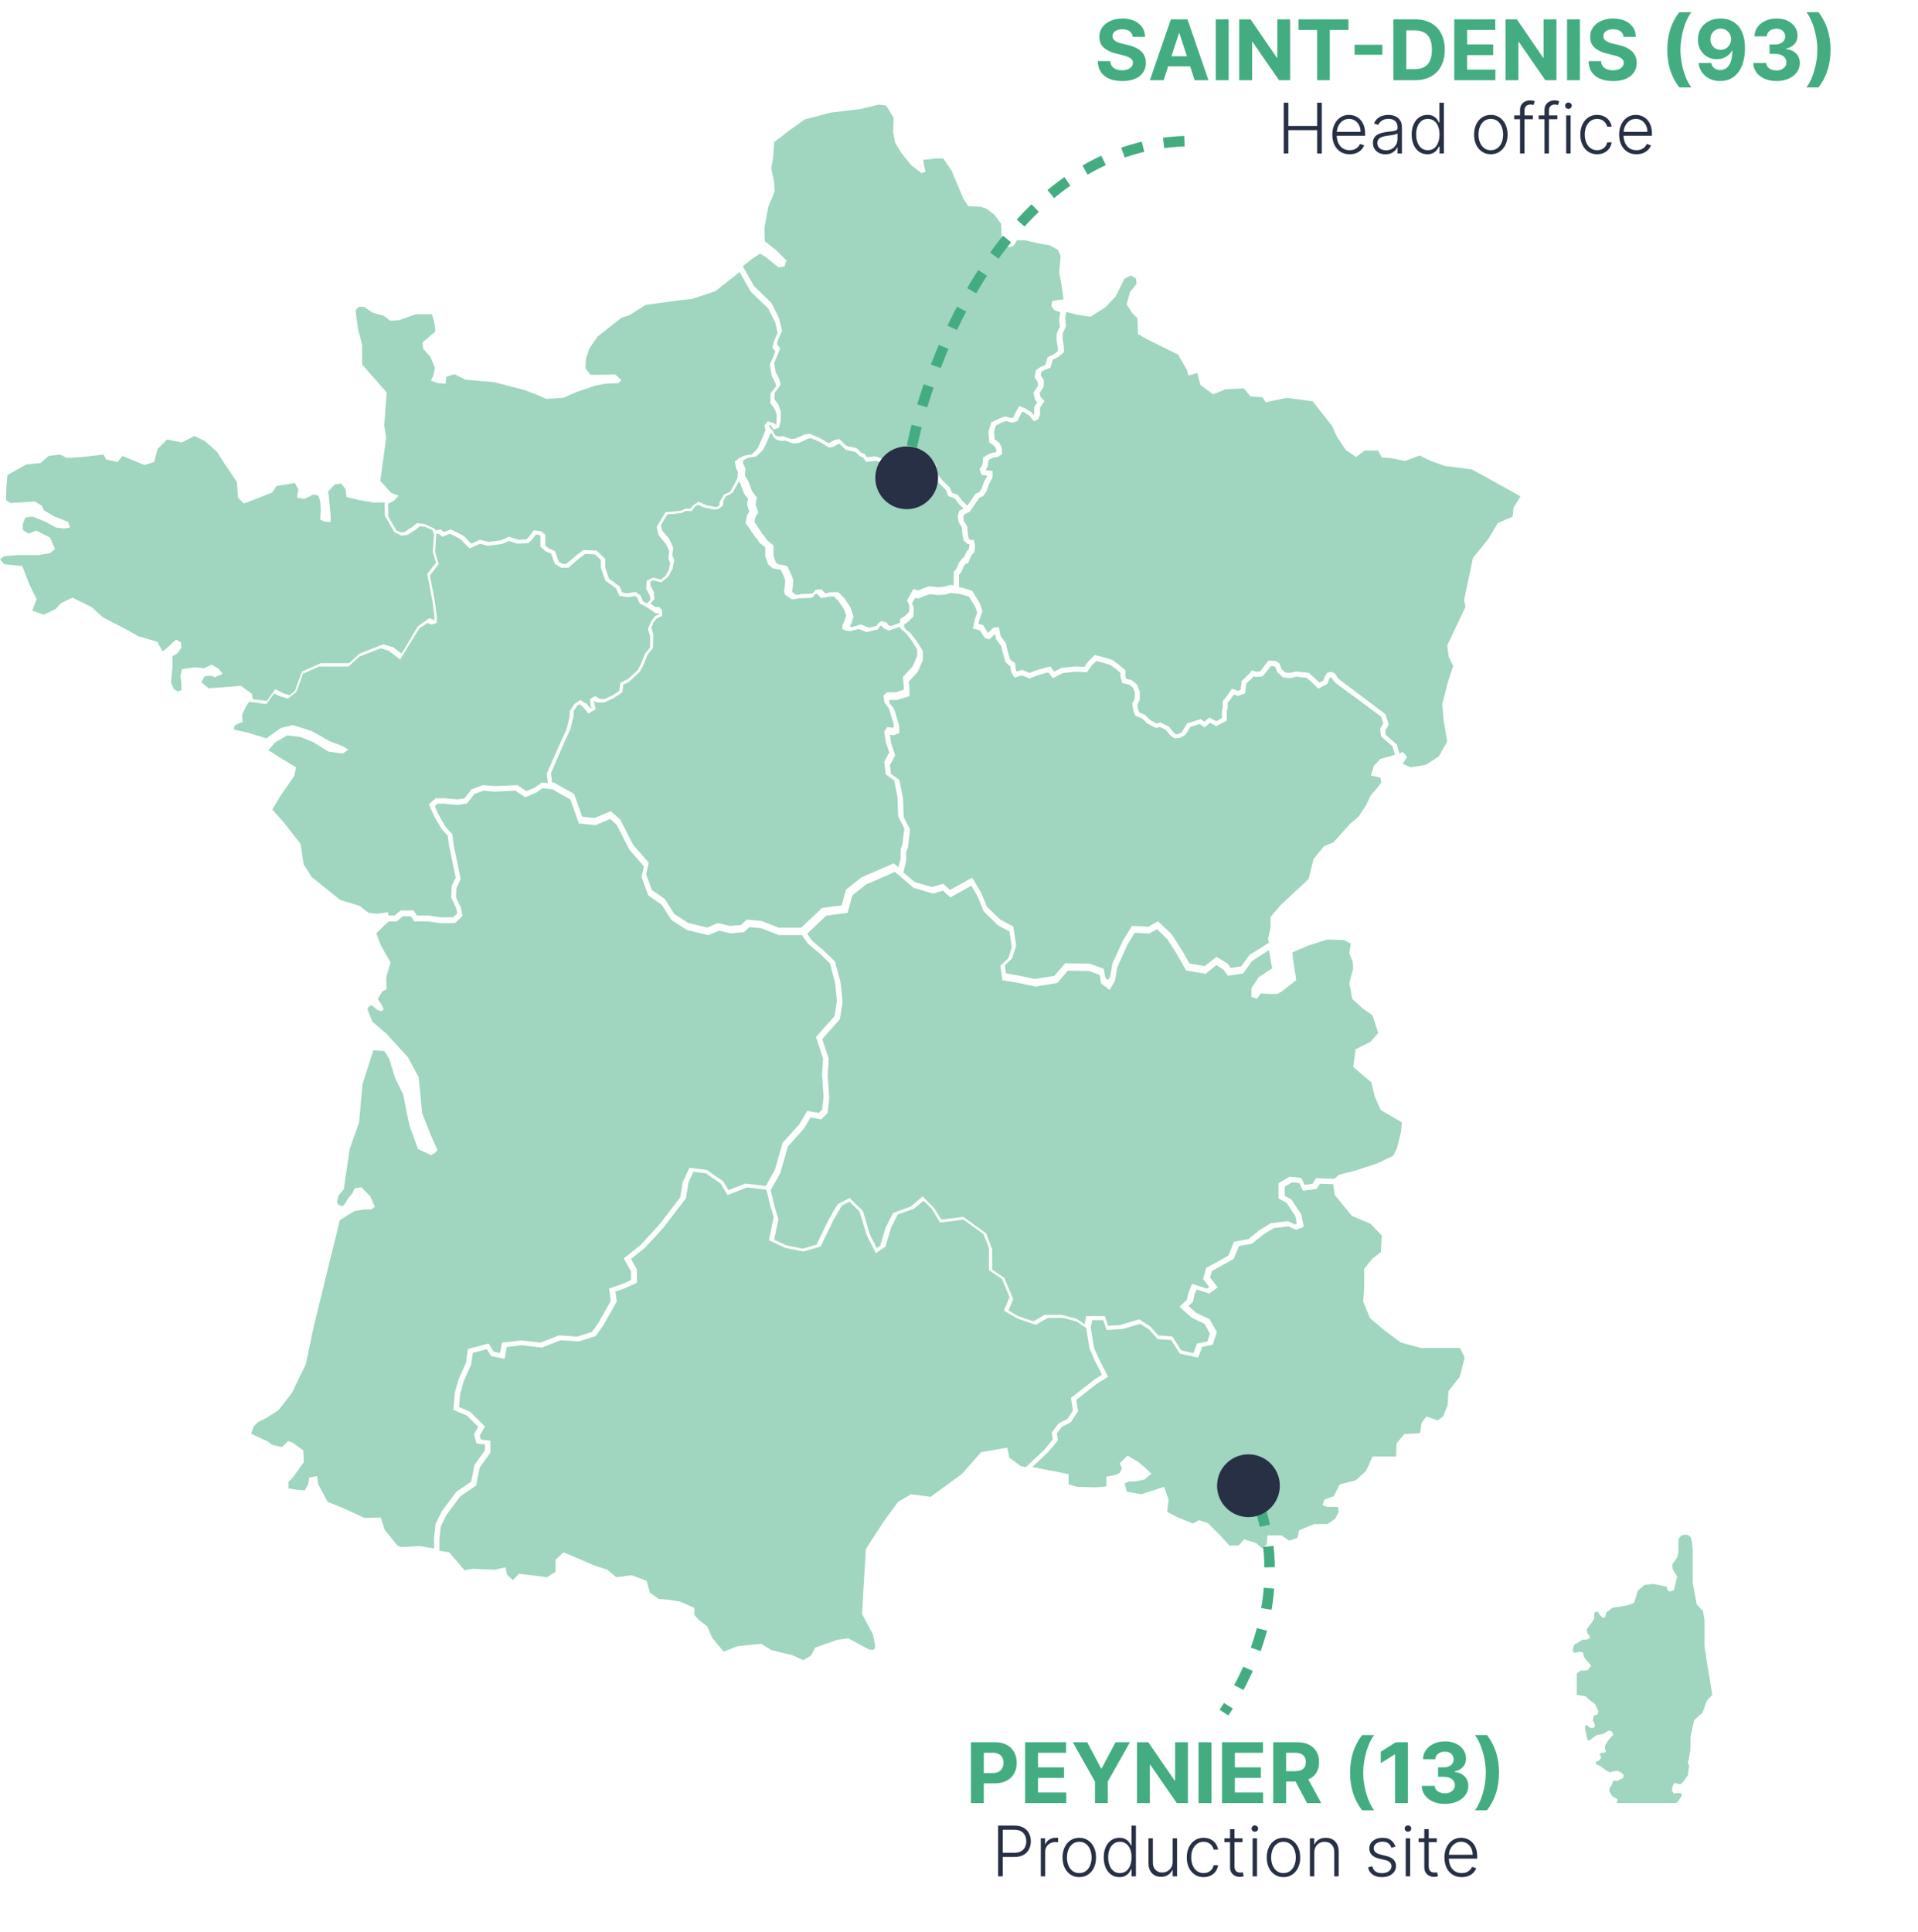 <svg xmlns="http://www.w3.org/2000/svg" fill="none" viewBox="0 0 550 554" height="554" width="550">
<path fill="#43AD81" d="M324.822 10.565C324.754 9.878 324.461 9.344 323.944 8.963C323.427 8.582 322.725 8.392 321.839 8.392C321.237 8.392 320.728 8.477 320.313 8.648C319.898 8.812 319.58 9.043 319.359 9.338C319.143 9.634 319.035 9.969 319.035 10.344C319.023 10.656 319.089 10.929 319.231 11.162C319.379 11.395 319.58 11.597 319.836 11.767C320.092 11.932 320.387 12.077 320.722 12.202C321.058 12.321 321.415 12.423 321.796 12.508L323.364 12.883C324.126 13.054 324.825 13.281 325.461 13.565C326.097 13.849 326.648 14.199 327.114 14.614C327.58 15.028 327.941 15.517 328.197 16.079C328.458 16.642 328.592 17.287 328.597 18.014C328.592 19.082 328.319 20.009 327.779 20.793C327.245 21.571 326.472 22.176 325.461 22.608C324.455 23.034 323.242 23.247 321.822 23.247C320.413 23.247 319.185 23.031 318.14 22.599C317.1 22.168 316.288 21.528 315.702 20.682C315.123 19.829 314.819 18.776 314.79 17.52H318.362C318.401 18.105 318.569 18.594 318.864 18.986C319.165 19.372 319.566 19.665 320.066 19.864C320.572 20.057 321.143 20.153 321.779 20.153C322.404 20.153 322.947 20.062 323.407 19.881C323.873 19.699 324.234 19.446 324.489 19.122C324.745 18.798 324.873 18.426 324.873 18.006C324.873 17.614 324.756 17.284 324.523 17.017C324.296 16.75 323.961 16.523 323.518 16.335C323.08 16.148 322.543 15.977 321.907 15.824L320.006 15.347C318.535 14.989 317.373 14.429 316.521 13.668C315.668 12.906 315.245 11.881 315.251 10.591C315.245 9.534 315.526 8.611 316.094 7.821C316.668 7.031 317.455 6.415 318.455 5.972C319.455 5.528 320.592 5.307 321.864 5.307C323.16 5.307 324.29 5.528 325.256 5.972C326.228 6.415 326.984 7.031 327.523 7.821C328.063 8.611 328.342 9.526 328.359 10.565H324.822ZM333.69 23H329.735L335.761 5.545H340.516L346.533 23H342.579L338.207 9.534H338.07L333.69 23ZM333.442 16.139H342.783V19.02H333.442V16.139ZM352.325 5.545V23H348.634V5.545H352.325ZM369.96 5.545V23H366.773L359.179 12.014H359.051V23H355.361V5.545H358.599L366.134 16.523H366.287V5.545H369.96ZM372.344 8.588V5.545H386.68V8.588H381.336V23H377.688V8.588H372.344ZM396.402 12.832V15.713H388.442V12.832H396.402ZM405.751 23H399.564V5.545H405.803C407.558 5.545 409.07 5.895 410.337 6.594C411.604 7.287 412.578 8.284 413.26 9.585C413.947 10.886 414.291 12.443 414.291 14.256C414.291 16.074 413.947 17.636 413.26 18.943C412.578 20.25 411.598 21.253 410.32 21.952C409.047 22.651 407.524 23 405.751 23ZM403.254 19.838H405.598C406.689 19.838 407.607 19.645 408.351 19.259C409.101 18.866 409.663 18.261 410.038 17.443C410.419 16.619 410.609 15.557 410.609 14.256C410.609 12.966 410.419 11.912 410.038 11.094C409.663 10.276 409.104 9.673 408.359 9.287C407.615 8.901 406.697 8.707 405.607 8.707H403.254V19.838ZM417.025 23V5.545H428.786V8.588H420.715V12.747H428.181V15.79H420.715V19.957H428.82V23H417.025ZM446.32 5.545V23H443.132L435.538 12.014H435.411V23H431.72V5.545H434.959L442.493 16.523H442.646V5.545H446.32ZM453.059 5.545V23H449.369V5.545H453.059ZM465.564 10.565C465.496 9.878 465.203 9.344 464.686 8.963C464.169 8.582 463.467 8.392 462.581 8.392C461.979 8.392 461.47 8.477 461.055 8.648C460.641 8.812 460.322 9.043 460.101 9.338C459.885 9.634 459.777 9.969 459.777 10.344C459.766 10.656 459.831 10.929 459.973 11.162C460.121 11.395 460.322 11.597 460.578 11.767C460.834 11.932 461.129 12.077 461.464 12.202C461.8 12.321 462.158 12.423 462.538 12.508L464.107 12.883C464.868 13.054 465.567 13.281 466.203 13.565C466.839 13.849 467.391 14.199 467.857 14.614C468.322 15.028 468.683 15.517 468.939 16.079C469.2 16.642 469.334 17.287 469.339 18.014C469.334 19.082 469.061 20.009 468.521 20.793C467.987 21.571 467.214 22.176 466.203 22.608C465.197 23.034 463.984 23.247 462.564 23.247C461.155 23.247 459.928 23.031 458.882 22.599C457.842 22.168 457.03 21.528 456.445 20.682C455.865 19.829 455.561 18.776 455.533 17.52H459.104C459.143 18.105 459.311 18.594 459.607 18.986C459.908 19.372 460.308 19.665 460.808 19.864C461.314 20.057 461.885 20.153 462.521 20.153C463.146 20.153 463.689 20.062 464.149 19.881C464.615 19.699 464.976 19.446 465.232 19.122C465.487 18.798 465.615 18.426 465.615 18.006C465.615 17.614 465.499 17.284 465.266 17.017C465.038 16.75 464.703 16.523 464.26 16.335C463.822 16.148 463.286 15.977 462.649 15.824L460.749 15.347C459.277 14.989 458.115 14.429 457.263 13.668C456.411 12.906 455.987 11.881 455.993 10.591C455.987 9.534 456.268 8.611 456.837 7.821C457.411 7.031 458.197 6.415 459.197 5.972C460.197 5.528 461.334 5.307 462.607 5.307C463.902 5.307 465.033 5.528 465.999 5.972C466.97 6.415 467.726 7.031 468.266 7.821C468.805 8.611 469.084 9.526 469.101 10.565H465.564ZM478.109 14.273C478.109 12.159 478.391 10.213 478.953 8.435C479.521 6.656 480.388 5.009 481.553 3.491H485.021C484.578 4.054 484.166 4.741 483.786 5.554C483.405 6.361 483.072 7.247 482.788 8.213C482.504 9.179 482.283 10.179 482.124 11.213C481.964 12.242 481.885 13.261 481.885 14.273C481.885 15.619 482.021 16.98 482.294 18.355C482.572 19.724 482.947 20.997 483.419 22.173C483.896 23.349 484.43 24.312 485.021 25.062H481.553C480.388 23.546 479.521 21.898 478.953 20.119C478.391 18.341 478.109 16.392 478.109 14.273ZM493.41 5.307C494.308 5.307 495.171 5.457 496.001 5.759C496.836 6.06 497.58 6.54 498.234 7.199C498.893 7.858 499.413 8.733 499.793 9.824C500.18 10.909 500.376 12.242 500.381 13.821C500.381 15.304 500.214 16.628 499.879 17.793C499.549 18.952 499.075 19.938 498.455 20.75C497.836 21.562 497.089 22.182 496.214 22.608C495.339 23.028 494.362 23.239 493.282 23.239C492.117 23.239 491.089 23.014 490.197 22.565C489.305 22.111 488.586 21.494 488.04 20.716C487.501 19.932 487.174 19.051 487.06 18.074H490.7C490.842 18.71 491.14 19.204 491.594 19.557C492.049 19.903 492.612 20.077 493.282 20.077C494.418 20.077 495.282 19.582 495.873 18.594C496.464 17.599 496.762 16.239 496.768 14.511H496.648C496.387 15.023 496.035 15.463 495.592 15.832C495.148 16.196 494.64 16.477 494.066 16.676C493.498 16.875 492.893 16.974 492.251 16.974C491.222 16.974 490.305 16.733 489.498 16.25C488.691 15.767 488.055 15.102 487.589 14.256C487.123 13.409 486.89 12.443 486.89 11.358C486.884 10.188 487.154 9.145 487.7 8.23C488.245 7.315 489.006 6.599 489.984 6.082C490.967 5.56 492.109 5.301 493.41 5.307ZM493.435 8.205C492.862 8.205 492.35 8.341 491.901 8.614C491.458 8.886 491.106 9.253 490.844 9.713C490.589 10.173 490.464 10.688 490.469 11.256C490.469 11.829 490.594 12.347 490.844 12.807C491.1 13.261 491.447 13.625 491.884 13.898C492.327 14.165 492.833 14.298 493.401 14.298C493.827 14.298 494.222 14.219 494.586 14.06C494.95 13.901 495.265 13.682 495.532 13.403C495.805 13.119 496.018 12.793 496.171 12.423C496.325 12.054 496.401 11.662 496.401 11.247C496.396 10.696 496.265 10.19 496.009 9.73C495.754 9.27 495.401 8.901 494.952 8.622C494.504 8.344 493.998 8.205 493.435 8.205ZM509.39 23.239C508.117 23.239 506.984 23.02 505.989 22.582C505.001 22.139 504.219 21.531 503.646 20.759C503.077 19.98 502.785 19.082 502.768 18.065H506.484C506.506 18.491 506.646 18.866 506.901 19.19C507.163 19.509 507.509 19.756 507.941 19.932C508.373 20.108 508.859 20.196 509.398 20.196C509.961 20.196 510.458 20.097 510.89 19.898C511.322 19.699 511.66 19.423 511.904 19.071C512.148 18.719 512.271 18.312 512.271 17.852C512.271 17.386 512.14 16.974 511.879 16.616C511.623 16.253 511.254 15.969 510.771 15.764C510.293 15.56 509.725 15.457 509.066 15.457H507.438V12.747H509.066C509.623 12.747 510.114 12.651 510.54 12.457C510.972 12.264 511.308 11.997 511.546 11.656C511.785 11.31 511.904 10.906 511.904 10.446C511.904 10.008 511.799 9.625 511.589 9.295C511.384 8.96 511.094 8.699 510.719 8.511C510.35 8.324 509.918 8.23 509.424 8.23C508.924 8.23 508.467 8.321 508.052 8.503C507.637 8.679 507.305 8.932 507.055 9.261C506.805 9.591 506.671 9.977 506.654 10.421H503.117C503.134 9.415 503.421 8.528 503.978 7.761C504.535 6.994 505.285 6.395 506.228 5.963C507.177 5.526 508.248 5.307 509.441 5.307C510.646 5.307 511.7 5.526 512.603 5.963C513.506 6.401 514.208 6.991 514.708 7.736C515.214 8.474 515.464 9.304 515.458 10.224C515.464 11.202 515.16 12.017 514.546 12.671C513.938 13.324 513.146 13.739 512.168 13.915V14.051C513.452 14.216 514.43 14.662 515.1 15.389C515.776 16.111 516.112 17.014 516.106 18.099C516.112 19.094 515.825 19.977 515.245 20.75C514.671 21.523 513.879 22.131 512.867 22.574C511.856 23.017 510.697 23.239 509.39 23.239ZM524.912 14.273C524.912 16.392 524.628 18.341 524.06 20.119C523.497 21.898 522.634 23.546 521.469 25.062H518C518.443 24.5 518.855 23.812 519.236 23C519.616 22.188 519.949 21.301 520.233 20.341C520.517 19.375 520.739 18.375 520.898 17.341C521.057 16.307 521.136 15.284 521.136 14.273C521.136 12.926 520.997 11.568 520.719 10.199C520.446 8.824 520.071 7.551 519.594 6.381C519.122 5.205 518.591 4.241 518 3.491H521.469C522.634 5.009 523.497 6.656 524.06 8.435C524.628 10.213 524.912 12.159 524.912 14.273Z"></path>
<path fill="#43AD81" d="M278.415 517V499.545H285.302C286.626 499.545 287.754 499.798 288.685 500.304C289.617 500.804 290.327 501.5 290.816 502.392C291.31 503.278 291.558 504.301 291.558 505.46C291.558 506.619 291.308 507.642 290.808 508.528C290.308 509.415 289.583 510.105 288.634 510.599C287.691 511.094 286.549 511.341 285.208 511.341H280.819V508.384H284.612C285.322 508.384 285.907 508.261 286.367 508.017C286.833 507.767 287.18 507.423 287.407 506.986C287.64 506.543 287.756 506.034 287.756 505.46C287.756 504.881 287.64 504.375 287.407 503.943C287.18 503.506 286.833 503.168 286.367 502.929C285.901 502.685 285.31 502.562 284.594 502.562H282.106V517H278.415ZM293.955 517V499.545H305.716V502.588H297.645V506.747H305.111V509.79H297.645V513.957H305.75V517H293.955ZM307.627 499.545H311.761L315.741 507.062H315.911L319.891 499.545H324.025L317.658 510.83V517H313.994V510.83L307.627 499.545ZM340.64 499.545V517H337.452L329.859 506.014H329.731V517H326.04V499.545H329.279L336.813 510.523H336.967V499.545H340.64ZM347.379 499.545V517H343.689V499.545H347.379ZM350.415 517V499.545H362.177V502.588H354.106V506.747H361.572V509.79H354.106V513.957H362.211V517H350.415ZM365.111 517V499.545H371.997C373.315 499.545 374.44 499.781 375.372 500.253C376.31 500.719 377.023 501.381 377.511 502.239C378.006 503.091 378.253 504.094 378.253 505.247C378.253 506.406 378.003 507.403 377.503 508.239C377.003 509.068 376.278 509.705 375.33 510.148C374.386 510.591 373.244 510.812 371.903 510.812H367.293V507.847H371.307C372.011 507.847 372.597 507.75 373.062 507.557C373.528 507.364 373.875 507.074 374.102 506.688C374.335 506.301 374.452 505.821 374.452 505.247C374.452 504.668 374.335 504.179 374.102 503.781C373.875 503.384 373.526 503.082 373.054 502.878C372.588 502.668 372 502.562 371.29 502.562H368.801V517H365.111ZM374.537 509.057L378.875 517H374.801L370.557 509.057H374.537ZM387.148 508.273C387.148 506.159 387.43 504.213 387.992 502.435C388.56 500.656 389.427 499.009 390.592 497.491H394.06C393.617 498.054 393.205 498.741 392.825 499.554C392.444 500.361 392.112 501.247 391.827 502.213C391.543 503.179 391.322 504.179 391.163 505.213C391.004 506.241 390.924 507.261 390.924 508.273C390.924 509.619 391.06 510.98 391.333 512.355C391.612 513.724 391.987 514.997 392.458 516.173C392.935 517.349 393.469 518.312 394.06 519.062H390.592C389.427 517.545 388.56 515.898 387.992 514.119C387.43 512.341 387.148 510.392 387.148 508.273ZM403.727 499.545V517H400.037V503.048H399.935L395.938 505.554V502.281L400.259 499.545H403.727ZM414.327 517.239C413.055 517.239 411.921 517.02 410.927 516.582C409.938 516.139 409.157 515.531 408.583 514.759C408.015 513.98 407.722 513.082 407.705 512.065H411.421C411.444 512.491 411.583 512.866 411.839 513.19C412.1 513.509 412.447 513.756 412.879 513.932C413.31 514.108 413.796 514.196 414.336 514.196C414.898 514.196 415.396 514.097 415.827 513.898C416.259 513.699 416.597 513.423 416.842 513.071C417.086 512.719 417.208 512.312 417.208 511.852C417.208 511.386 417.077 510.974 416.816 510.616C416.56 510.253 416.191 509.969 415.708 509.764C415.231 509.56 414.663 509.457 414.004 509.457H412.376V506.747H414.004C414.56 506.747 415.052 506.651 415.478 506.457C415.91 506.264 416.245 505.997 416.484 505.656C416.722 505.31 416.842 504.906 416.842 504.446C416.842 504.009 416.737 503.625 416.526 503.295C416.322 502.96 416.032 502.699 415.657 502.511C415.288 502.324 414.856 502.23 414.362 502.23C413.862 502.23 413.404 502.321 412.989 502.503C412.575 502.679 412.242 502.932 411.992 503.261C411.742 503.591 411.609 503.977 411.592 504.42H408.055C408.072 503.415 408.359 502.528 408.915 501.761C409.472 500.994 410.222 500.395 411.165 499.963C412.114 499.526 413.185 499.307 414.379 499.307C415.583 499.307 416.637 499.526 417.54 499.963C418.444 500.401 419.146 500.991 419.646 501.736C420.151 502.474 420.401 503.304 420.396 504.224C420.401 505.202 420.097 506.017 419.484 506.67C418.876 507.324 418.083 507.739 417.106 507.915V508.051C418.39 508.216 419.367 508.662 420.038 509.389C420.714 510.111 421.049 511.014 421.043 512.099C421.049 513.094 420.762 513.977 420.183 514.75C419.609 515.523 418.816 516.131 417.805 516.574C416.793 517.017 415.634 517.239 414.327 517.239ZM429.849 508.273C429.849 510.392 429.565 512.341 428.997 514.119C428.435 515.898 427.571 517.545 426.406 519.062H422.938C423.381 518.5 423.793 517.812 424.173 517C424.554 516.188 424.886 515.301 425.17 514.341C425.455 513.375 425.676 512.375 425.835 511.341C425.994 510.307 426.074 509.284 426.074 508.273C426.074 506.926 425.935 505.568 425.656 504.199C425.384 502.824 425.009 501.551 424.531 500.381C424.06 499.205 423.528 498.241 422.938 497.491H426.406C427.571 499.009 428.435 500.656 428.997 502.435C429.565 504.213 429.849 506.159 429.849 508.273Z"></path>
<path fill="#273045" d="M368.115 44V29.454H369.444V36.124H377.696V29.454H379.025V44H377.696V37.317H369.444V44H368.115ZM387.029 44.227C386.011 44.227 385.13 43.99 384.387 43.517C383.643 43.039 383.068 42.378 382.661 41.535C382.258 40.688 382.057 39.713 382.057 38.609C382.057 37.511 382.258 36.535 382.661 35.683C383.068 34.826 383.629 34.156 384.344 33.673C385.064 33.186 385.895 32.942 386.837 32.942C387.429 32.942 387.999 33.051 388.549 33.269C389.098 33.481 389.59 33.811 390.026 34.256C390.466 34.696 390.814 35.252 391.07 35.925C391.326 36.592 391.453 37.383 391.453 38.297V38.922H382.931V37.807H390.161C390.161 37.106 390.019 36.476 389.735 35.918C389.455 35.354 389.065 34.909 388.563 34.582C388.066 34.256 387.49 34.092 386.837 34.092C386.146 34.092 385.537 34.277 385.012 34.646C384.486 35.016 384.074 35.503 383.776 36.109C383.482 36.715 383.333 37.378 383.328 38.098V38.766C383.328 39.632 383.478 40.39 383.776 41.038C384.079 41.682 384.507 42.182 385.061 42.537C385.615 42.892 386.271 43.07 387.029 43.07C387.545 43.07 387.997 42.989 388.385 42.828C388.778 42.667 389.107 42.452 389.373 42.182C389.642 41.907 389.846 41.606 389.983 41.28L391.184 41.67C391.018 42.13 390.746 42.553 390.367 42.942C389.993 43.33 389.524 43.642 388.961 43.879C388.402 44.111 387.758 44.227 387.029 44.227ZM397.286 44.249C396.628 44.249 396.027 44.121 395.482 43.865C394.938 43.605 394.504 43.231 394.183 42.743C393.861 42.251 393.7 41.654 393.7 40.953C393.7 40.413 393.801 39.959 394.005 39.59C394.209 39.22 394.497 38.917 394.871 38.68C395.246 38.444 395.688 38.257 396.2 38.119C396.711 37.982 397.274 37.876 397.89 37.8C398.501 37.724 399.017 37.658 399.438 37.601C399.864 37.544 400.189 37.454 400.411 37.331C400.634 37.208 400.745 37.009 400.745 36.734V36.479C400.745 35.735 400.522 35.151 400.077 34.724C399.637 34.294 399.003 34.078 398.174 34.078C397.388 34.078 396.746 34.251 396.249 34.597C395.757 34.942 395.411 35.349 395.212 35.818L394.012 35.385C394.258 34.788 394.599 34.312 395.035 33.957C395.47 33.597 395.958 33.34 396.498 33.183C397.038 33.022 397.585 32.942 398.138 32.942C398.555 32.942 398.988 32.996 399.438 33.105C399.893 33.214 400.314 33.403 400.702 33.673C401.091 33.938 401.406 34.31 401.647 34.788C401.888 35.262 402.009 35.863 402.009 36.592V44H400.745V42.274H400.667C400.515 42.596 400.29 42.909 399.992 43.212C399.694 43.515 399.32 43.763 398.87 43.957C398.42 44.151 397.892 44.249 397.286 44.249ZM397.457 43.091C398.129 43.091 398.711 42.942 399.204 42.644C399.696 42.345 400.075 41.95 400.34 41.457C400.61 40.96 400.745 40.413 400.745 39.817V38.24C400.65 38.33 400.492 38.41 400.269 38.481C400.051 38.553 399.798 38.617 399.509 38.673C399.225 38.725 398.941 38.77 398.657 38.808C398.373 38.846 398.117 38.879 397.89 38.908C397.274 38.983 396.749 39.102 396.313 39.263C395.878 39.424 395.544 39.646 395.312 39.93C395.08 40.21 394.964 40.57 394.964 41.01C394.964 41.673 395.201 42.187 395.674 42.551C396.147 42.911 396.742 43.091 397.457 43.091ZM409.3 44.227C408.405 44.227 407.621 43.99 406.949 43.517C406.277 43.044 405.751 42.383 405.372 41.535C404.998 40.688 404.811 39.701 404.811 38.574C404.811 37.452 404.998 36.469 405.372 35.626C405.751 34.779 406.279 34.121 406.956 33.652C407.633 33.178 408.421 32.942 409.321 32.942C409.984 32.942 410.536 33.06 410.976 33.297C411.416 33.529 411.769 33.818 412.034 34.163C412.299 34.509 412.505 34.845 412.652 35.172H412.766V29.454H414.037V44H412.801V41.976H412.652C412.505 42.307 412.297 42.648 412.027 42.999C411.757 43.344 411.4 43.635 410.955 43.872C410.514 44.109 409.963 44.227 409.3 44.227ZM409.449 43.07C410.154 43.07 410.756 42.878 411.253 42.494C411.75 42.106 412.129 41.573 412.389 40.896C412.654 40.215 412.787 39.433 412.787 38.553C412.787 37.681 412.657 36.912 412.396 36.244C412.136 35.572 411.757 35.046 411.26 34.668C410.763 34.284 410.159 34.092 409.449 34.092C408.72 34.092 408.104 34.291 407.602 34.689C407.105 35.082 406.726 35.615 406.466 36.287C406.21 36.959 406.082 37.715 406.082 38.553C406.082 39.4 406.213 40.165 406.473 40.847C406.733 41.528 407.112 42.071 407.609 42.473C408.111 42.871 408.724 43.07 409.449 43.07ZM427.503 44.227C426.561 44.227 425.727 43.988 425.003 43.51C424.283 43.032 423.72 42.371 423.312 41.528C422.905 40.681 422.702 39.703 422.702 38.595C422.702 37.478 422.905 36.495 423.312 35.648C423.72 34.795 424.283 34.133 425.003 33.659C425.727 33.181 426.561 32.942 427.503 32.942C428.445 32.942 429.276 33.181 429.996 33.659C430.715 34.137 431.279 34.8 431.686 35.648C432.098 36.495 432.304 37.478 432.304 38.595C432.304 39.703 432.1 40.681 431.693 41.528C431.286 42.371 430.72 43.032 429.996 43.51C429.276 43.988 428.445 44.227 427.503 44.227ZM427.503 43.07C428.26 43.07 428.902 42.866 429.428 42.459C429.953 42.052 430.351 41.51 430.621 40.832C430.895 40.155 431.033 39.41 431.033 38.595C431.033 37.781 430.895 37.033 430.621 36.351C430.351 35.669 429.953 35.122 429.428 34.71C428.902 34.298 428.26 34.092 427.503 34.092C426.75 34.092 426.108 34.298 425.578 34.71C425.053 35.122 424.652 35.669 424.378 36.351C424.108 37.033 423.973 37.781 423.973 38.595C423.973 39.41 424.108 40.155 424.378 40.832C424.652 41.51 425.053 42.052 425.578 42.459C426.104 42.866 426.745 43.07 427.503 43.07ZM439.568 33.091V34.192H434.206V33.091H439.568ZM435.882 44V31.493C435.882 30.906 436.017 30.411 436.287 30.009C436.561 29.606 436.919 29.301 437.359 29.092C437.799 28.884 438.266 28.78 438.758 28.78C439.09 28.78 439.364 28.808 439.582 28.865C439.805 28.917 439.98 28.969 440.108 29.021L439.738 30.129C439.644 30.101 439.528 30.068 439.39 30.03C439.253 29.992 439.08 29.973 438.872 29.973C438.323 29.973 437.899 30.127 437.6 30.435C437.302 30.742 437.153 31.183 437.153 31.756L437.146 44H435.882ZM446.58 33.091V34.192H441.217V33.091H446.58ZM442.893 44V31.493C442.893 30.906 443.028 30.411 443.298 30.009C443.573 29.606 443.93 29.301 444.371 29.092C444.811 28.884 445.277 28.78 445.77 28.78C446.101 28.78 446.376 28.808 446.594 28.865C446.816 28.917 446.991 28.969 447.119 29.021L446.75 30.129C446.655 30.101 446.539 30.068 446.402 30.03C446.265 29.992 446.092 29.973 445.884 29.973C445.334 29.973 444.911 30.127 444.612 30.435C444.314 30.742 444.165 31.183 444.165 31.756L444.158 44H442.893ZM449.117 44V33.091H450.388V44H449.117ZM449.763 31.216C449.503 31.216 449.28 31.128 449.096 30.953C448.911 30.773 448.819 30.558 448.819 30.307C448.819 30.056 448.911 29.843 449.096 29.668C449.28 29.488 449.503 29.398 449.763 29.398C450.024 29.398 450.246 29.488 450.431 29.668C450.615 29.843 450.708 30.056 450.708 30.307C450.708 30.558 450.615 30.773 450.431 30.953C450.246 31.128 450.024 31.216 449.763 31.216ZM457.993 44.227C457.018 44.227 456.168 43.983 455.443 43.496C454.723 43.008 454.165 42.34 453.767 41.493C453.369 40.645 453.17 39.679 453.17 38.595C453.17 37.501 453.372 36.528 453.774 35.676C454.181 34.824 454.745 34.156 455.464 33.673C456.184 33.186 457.02 32.942 457.972 32.942C458.701 32.942 459.361 33.084 459.953 33.368C460.545 33.647 461.033 34.043 461.416 34.554C461.804 35.061 462.048 35.653 462.148 36.33H460.869C460.737 35.714 460.417 35.188 459.911 34.753C459.409 34.312 458.769 34.092 457.993 34.092C457.297 34.092 456.681 34.282 456.146 34.66C455.611 35.035 455.192 35.558 454.889 36.23C454.591 36.898 454.442 37.672 454.442 38.553C454.442 39.438 454.589 40.222 454.882 40.903C455.176 41.581 455.588 42.111 456.118 42.494C456.653 42.878 457.278 43.07 457.993 43.07C458.476 43.07 458.916 42.98 459.314 42.8C459.716 42.615 460.053 42.355 460.322 42.019C460.597 41.682 460.782 41.282 460.876 40.818H462.155C462.06 41.476 461.826 42.063 461.452 42.58C461.082 43.091 460.602 43.493 460.01 43.787C459.423 44.081 458.75 44.227 457.993 44.227ZM469.275 44.227C468.257 44.227 467.376 43.99 466.633 43.517C465.889 43.039 465.314 42.378 464.907 41.535C464.504 40.688 464.303 39.713 464.303 38.609C464.303 37.511 464.504 36.535 464.907 35.683C465.314 34.826 465.875 34.156 466.59 33.673C467.31 33.186 468.141 32.942 469.083 32.942C469.675 32.942 470.246 33.051 470.795 33.269C471.344 33.481 471.836 33.811 472.272 34.256C472.712 34.696 473.06 35.252 473.316 35.925C473.572 36.592 473.7 37.383 473.7 38.297V38.922H465.177V37.807H472.407C472.407 37.106 472.265 36.476 471.981 35.918C471.701 35.354 471.311 34.909 470.809 34.582C470.312 34.256 469.737 34.092 469.083 34.092C468.392 34.092 467.783 34.277 467.258 34.646C466.732 35.016 466.32 35.503 466.022 36.109C465.728 36.715 465.579 37.378 465.575 38.098V38.766C465.575 39.632 465.724 40.39 466.022 41.038C466.325 41.682 466.754 42.182 467.308 42.537C467.862 42.892 468.517 43.07 469.275 43.07C469.791 43.07 470.243 42.989 470.631 42.828C471.024 42.667 471.353 42.452 471.619 42.182C471.888 41.907 472.092 41.606 472.229 41.28L473.43 41.67C473.264 42.13 472.992 42.553 472.613 42.942C472.239 43.33 471.77 43.642 471.207 43.879C470.648 44.111 470.004 44.227 469.275 44.227Z"></path>
<path fill="#273045" d="M286.217 538V523.455H290.912C291.944 523.455 292.806 523.653 293.497 524.051C294.193 524.444 294.716 524.979 295.066 525.656C295.422 526.333 295.599 527.096 295.599 527.943C295.599 528.791 295.424 529.555 295.074 530.237C294.723 530.914 294.202 531.452 293.511 531.849C292.82 532.242 291.96 532.439 290.933 532.439H287.24V531.246H290.897C291.66 531.246 292.292 531.104 292.794 530.82C293.296 530.531 293.67 530.138 293.916 529.641C294.167 529.143 294.292 528.578 294.292 527.943C294.292 527.309 294.167 526.743 293.916 526.246C293.67 525.749 293.293 525.358 292.787 525.074C292.285 524.79 291.648 524.648 290.876 524.648H287.545V538H286.217ZM298.454 538V527.091H299.683V528.767H299.775C299.993 528.218 300.372 527.775 300.912 527.439C301.456 527.098 302.072 526.928 302.758 526.928C302.862 526.928 302.978 526.93 303.106 526.935C303.234 526.939 303.341 526.944 303.426 526.949V528.234C303.369 528.225 303.27 528.211 303.127 528.192C302.985 528.173 302.832 528.163 302.666 528.163C302.098 528.163 301.591 528.284 301.146 528.526C300.706 528.762 300.358 529.091 300.102 529.513C299.846 529.934 299.718 530.415 299.718 530.955V538H298.454ZM309.491 538.227C308.549 538.227 307.716 537.988 306.991 537.51C306.271 537.032 305.708 536.371 305.301 535.528C304.894 534.681 304.69 533.703 304.69 532.595C304.69 531.478 304.894 530.495 305.301 529.648C305.708 528.795 306.271 528.133 306.991 527.659C307.716 527.181 308.549 526.942 309.491 526.942C310.433 526.942 311.264 527.181 311.984 527.659C312.704 528.137 313.267 528.8 313.674 529.648C314.086 530.495 314.292 531.478 314.292 532.595C314.292 533.703 314.089 534.681 313.681 535.528C313.274 536.371 312.708 537.032 311.984 537.51C311.264 537.988 310.433 538.227 309.491 538.227ZM309.491 537.07C310.249 537.07 310.89 536.866 311.416 536.459C311.941 536.052 312.339 535.509 312.609 534.832C312.884 534.155 313.021 533.41 313.021 532.595C313.021 531.781 312.884 531.033 312.609 530.351C312.339 529.669 311.941 529.122 311.416 528.71C310.89 528.298 310.249 528.092 309.491 528.092C308.738 528.092 308.097 528.298 307.566 528.71C307.041 529.122 306.641 529.669 306.366 530.351C306.096 531.033 305.961 531.781 305.961 532.595C305.961 533.41 306.096 534.155 306.366 534.832C306.641 535.509 307.041 536.052 307.566 536.459C308.092 536.866 308.734 537.07 309.491 537.07ZM320.995 538.227C320.1 538.227 319.317 537.991 318.644 537.517C317.972 537.044 317.446 536.383 317.067 535.536C316.693 534.688 316.506 533.701 316.506 532.574C316.506 531.452 316.693 530.469 317.067 529.626C317.446 528.779 317.974 528.121 318.651 527.652C319.328 527.179 320.117 526.942 321.016 526.942C321.679 526.942 322.231 527.06 322.671 527.297C323.112 527.529 323.464 527.818 323.729 528.163C323.995 528.509 324.201 528.845 324.347 529.172H324.461V523.455H325.732V538H324.496V535.976H324.347C324.201 536.307 323.992 536.648 323.722 536.999C323.452 537.344 323.095 537.635 322.65 537.872C322.21 538.109 321.658 538.227 320.995 538.227ZM321.144 537.07C321.85 537.07 322.451 536.878 322.948 536.494C323.445 536.106 323.824 535.573 324.085 534.896C324.35 534.214 324.482 533.433 324.482 532.553C324.482 531.681 324.352 530.912 324.092 530.244C323.831 529.572 323.452 529.046 322.955 528.668C322.458 528.284 321.854 528.092 321.144 528.092C320.415 528.092 319.799 528.291 319.298 528.689C318.8 529.082 318.422 529.615 318.161 530.287C317.906 530.959 317.778 531.714 317.778 532.553C317.778 533.4 317.908 534.165 318.168 534.847C318.429 535.528 318.808 536.071 319.305 536.473C319.807 536.871 320.42 537.07 321.144 537.07ZM336.265 533.831V527.091H337.529V538H336.265V536.189H336.165C335.91 536.748 335.505 537.214 334.951 537.588C334.397 537.957 333.72 538.142 332.92 538.142C332.224 538.142 331.606 537.991 331.066 537.688C330.526 537.38 330.103 536.93 329.795 536.338C329.487 535.746 329.333 535.019 329.333 534.158V527.091H330.597V534.08C330.597 534.932 330.848 535.618 331.35 536.139C331.852 536.655 332.496 536.913 333.282 536.913C333.774 536.913 334.248 536.795 334.702 536.558C335.157 536.321 335.531 535.976 335.825 535.521C336.118 535.062 336.265 534.499 336.265 533.831ZM345.137 538.227C344.162 538.227 343.312 537.983 342.588 537.496C341.868 537.008 341.309 536.34 340.912 535.493C340.514 534.645 340.315 533.679 340.315 532.595C340.315 531.501 340.516 530.528 340.919 529.676C341.326 528.824 341.889 528.156 342.609 527.673C343.329 527.186 344.164 526.942 345.116 526.942C345.845 526.942 346.506 527.084 347.098 527.368C347.69 527.647 348.177 528.043 348.561 528.554C348.949 529.061 349.193 529.652 349.292 530.33H348.014C347.881 529.714 347.562 529.188 347.055 528.753C346.553 528.312 345.914 528.092 345.137 528.092C344.441 528.092 343.826 528.282 343.291 528.661C342.756 529.035 342.337 529.558 342.034 530.23C341.735 530.898 341.586 531.672 341.586 532.553C341.586 533.438 341.733 534.222 342.027 534.903C342.32 535.58 342.732 536.111 343.262 536.494C343.797 536.878 344.422 537.07 345.137 537.07C345.62 537.07 346.061 536.98 346.458 536.8C346.861 536.615 347.197 536.355 347.467 536.018C347.742 535.682 347.926 535.282 348.021 534.818H349.299C349.205 535.476 348.97 536.063 348.596 536.58C348.227 537.091 347.746 537.493 347.154 537.787C346.567 538.08 345.895 538.227 345.137 538.227ZM356.306 527.091V528.192H351.1V527.091H356.306ZM352.726 524.477H353.998V535.152C353.998 535.607 354.076 535.964 354.232 536.224C354.388 536.48 354.592 536.662 354.843 536.771C355.094 536.875 355.361 536.928 355.645 536.928C355.811 536.928 355.953 536.918 356.071 536.899C356.19 536.875 356.294 536.852 356.384 536.828L356.654 537.972C356.531 538.019 356.379 538.062 356.199 538.099C356.019 538.142 355.797 538.163 355.532 538.163C355.068 538.163 354.62 538.062 354.189 537.858C353.763 537.654 353.413 537.351 353.138 536.949C352.864 536.546 352.726 536.047 352.726 535.45V524.477ZM359.191 538V527.091H360.462V538H359.191ZM359.837 525.216C359.577 525.216 359.354 525.128 359.17 524.953C358.985 524.773 358.893 524.558 358.893 524.307C358.893 524.056 358.985 523.843 359.17 523.668C359.354 523.488 359.577 523.398 359.837 523.398C360.098 523.398 360.32 523.488 360.505 523.668C360.69 523.843 360.782 524.056 360.782 524.307C360.782 524.558 360.69 524.773 360.505 524.953C360.32 525.128 360.098 525.216 359.837 525.216ZM368.046 538.227C367.104 538.227 366.27 537.988 365.546 537.51C364.826 537.032 364.263 536.371 363.855 535.528C363.448 534.681 363.245 533.703 363.245 532.595C363.245 531.478 363.448 530.495 363.855 529.648C364.263 528.795 364.826 528.133 365.546 527.659C366.27 527.181 367.104 526.942 368.046 526.942C368.988 526.942 369.819 527.181 370.539 527.659C371.258 528.137 371.822 528.8 372.229 529.648C372.641 530.495 372.847 531.478 372.847 532.595C372.847 533.703 372.643 534.681 372.236 535.528C371.829 536.371 371.263 537.032 370.539 537.51C369.819 537.988 368.988 538.227 368.046 538.227ZM368.046 537.07C368.803 537.07 369.445 536.866 369.971 536.459C370.496 536.052 370.894 535.509 371.164 534.832C371.438 534.155 371.576 533.41 371.576 532.595C371.576 531.781 371.438 531.033 371.164 530.351C370.894 529.669 370.496 529.122 369.971 528.71C369.445 528.298 368.803 528.092 368.046 528.092C367.293 528.092 366.651 528.298 366.121 528.71C365.596 529.122 365.195 529.669 364.921 530.351C364.651 531.033 364.516 531.781 364.516 532.595C364.516 533.41 364.651 534.155 364.921 534.832C365.195 535.509 365.596 536.052 366.121 536.459C366.647 536.866 367.288 537.07 368.046 537.07ZM376.886 531.182V538H375.622V527.091H376.851V528.803H376.964C377.22 528.244 377.618 527.796 378.158 527.46C378.702 527.119 379.375 526.949 380.175 526.949C380.909 526.949 381.553 527.103 382.107 527.411C382.665 527.714 383.098 528.161 383.406 528.753C383.719 529.345 383.875 530.071 383.875 530.933V538H382.611V531.011C382.611 530.116 382.36 529.409 381.858 528.888C381.361 528.367 380.693 528.107 379.855 528.107C379.282 528.107 378.773 528.23 378.328 528.476C377.883 528.722 377.53 529.077 377.27 529.541C377.014 530 376.886 530.547 376.886 531.182ZM400.159 529.484L399.001 529.811C398.887 529.484 398.726 529.188 398.518 528.923C398.31 528.658 398.038 528.447 397.701 528.291C397.37 528.135 396.958 528.057 396.466 528.057C395.727 528.057 395.121 528.232 394.647 528.582C394.174 528.933 393.937 529.385 393.937 529.939C393.937 530.408 394.098 530.789 394.42 531.082C394.747 531.371 395.249 531.601 395.926 531.771L397.574 532.176C398.487 532.399 399.172 532.751 399.626 533.234C400.085 533.717 400.315 534.323 400.315 535.053C400.315 535.668 400.145 536.215 399.804 536.693C399.463 537.171 398.987 537.548 398.376 537.822C397.77 538.092 397.067 538.227 396.267 538.227C395.201 538.227 394.323 537.988 393.632 537.51C392.94 537.027 392.498 536.331 392.304 535.422L393.518 535.124C393.674 535.772 393.98 536.262 394.434 536.594C394.894 536.925 395.497 537.091 396.245 537.091C397.083 537.091 397.753 536.904 398.255 536.53C398.757 536.151 399.008 535.678 399.008 535.109C399.008 534.669 398.861 534.3 398.568 534.001C398.274 533.698 397.829 533.476 397.233 533.334L395.45 532.908C394.503 532.68 393.802 532.321 393.348 531.828C392.893 531.336 392.666 530.725 392.666 529.996C392.666 529.394 392.829 528.866 393.156 528.412C393.483 527.953 393.932 527.593 394.505 527.332C395.078 527.072 395.732 526.942 396.466 526.942C397.465 526.942 398.262 527.169 398.859 527.624C399.46 528.073 399.894 528.694 400.159 529.484ZM403.097 538V527.091H404.369V538H403.097ZM403.744 525.216C403.483 525.216 403.261 525.128 403.076 524.953C402.891 524.773 402.799 524.558 402.799 524.307C402.799 524.056 402.891 523.843 403.076 523.668C403.261 523.488 403.483 523.398 403.744 523.398C404.004 523.398 404.227 523.488 404.411 523.668C404.596 523.843 404.688 524.056 404.688 524.307C404.688 524.558 404.596 524.773 404.411 524.953C404.227 525.128 404.004 525.216 403.744 525.216ZM412.009 527.091V528.192H406.803V527.091H412.009ZM408.429 524.477H409.701V535.152C409.701 535.607 409.779 535.964 409.935 536.224C410.091 536.48 410.295 536.662 410.546 536.771C410.797 536.875 411.064 536.928 411.348 536.928C411.514 536.928 411.656 536.918 411.775 536.899C411.893 536.875 411.997 536.852 412.087 536.828L412.357 537.972C412.234 538.019 412.082 538.062 411.902 538.099C411.722 538.142 411.5 538.163 411.235 538.163C410.771 538.163 410.323 538.062 409.892 537.858C409.466 537.654 409.116 537.351 408.841 536.949C408.567 536.546 408.429 536.047 408.429 535.45V524.477ZM419.173 538.227C418.155 538.227 417.275 537.991 416.531 537.517C415.788 537.039 415.213 536.378 414.805 535.536C414.403 534.688 414.202 533.713 414.202 532.609C414.202 531.511 414.403 530.536 414.805 529.683C415.213 528.826 415.774 528.156 416.489 527.673C417.208 527.186 418.039 526.942 418.982 526.942C419.573 526.942 420.144 527.051 420.693 527.268C421.242 527.482 421.735 527.811 422.17 528.256C422.611 528.696 422.959 529.252 423.214 529.925C423.47 530.592 423.598 531.383 423.598 532.297V532.922H415.075V531.807H422.305C422.305 531.106 422.163 530.476 421.879 529.918C421.6 529.354 421.209 528.909 420.707 528.582C420.21 528.256 419.635 528.092 418.982 528.092C418.29 528.092 417.682 528.277 417.156 528.646C416.631 529.016 416.219 529.503 415.92 530.109C415.627 530.715 415.478 531.378 415.473 532.098V532.766C415.473 533.632 415.622 534.39 415.92 535.038C416.223 535.682 416.652 536.182 417.206 536.537C417.76 536.892 418.416 537.07 419.173 537.07C419.689 537.07 420.142 536.989 420.53 536.828C420.923 536.667 421.252 536.452 421.517 536.182C421.787 535.907 421.991 535.607 422.128 535.28L423.328 535.67C423.162 536.13 422.89 536.554 422.511 536.942C422.137 537.33 421.669 537.643 421.105 537.879C420.546 538.111 419.902 538.227 419.173 538.227Z"></path>
<path fill-opacity="0.5" fill="#43AD81" d="M485.4 444.465V453.733L486.549 460.033L488.344 461.915L488.774 464.595V471.98L489.78 478.569L490.355 481.9L491 485.956L489.421 487.693L488.201 491.096L485.832 493.196L484.755 498.047V501.741L484.252 504.42L484.001 505.433L484.378 506.375L484.162 507.678L484.001 509L482.619 510.937L481.847 511.63L481.614 511.6L481.111 511.437L480.824 511.371L480.089 511.261L479.712 511.986L479.407 513.271L479.712 513.888L479.944 514.285L480.68 514.177L481.434 514.116L482.098 514.14L482.242 514.9L481.326 516.331L480.662 517H463.594L463.863 515.897L462.391 515.1L461.494 513.652L461.584 512.728L462.212 511.769L462.481 510.809L462.929 510.466L463.576 510.701L464.725 510.158L465.407 509.85L465.603 508.927L464.778 508.184L463.863 507.697L462.481 507.949L461.619 508.184L460.704 507.732L458.838 506.357L457.706 505.867L457.563 505.27L458.533 504.781L459.161 503.986L458.766 503.026L458.801 502.664L460.04 502.536L460.525 502.229L460.255 501.396L460.237 500.564L460.937 499.35L461.781 498.282L462.607 497.45L462.229 496.473L461.332 496.165L460.345 496.798L459.538 497.233L458.03 497.432L456.576 498.392L456.002 498.97H455.266L454.944 497.632L454.692 496.31L454.477 495.007L454.96 494.572L455.751 495.242L456.16 495.462L456.971 495.459L457.417 494.868L457.055 493.82L456.738 493.395L457.024 491.947L458.066 491.567L458.371 490.681L457.384 488.616L455.714 487.367L454.698 486.39L452.161 485.956V484.073V481.224V479.873L453.167 479.053L455.225 478.955L456.324 477.604L454.65 475.722L454.172 474.949L453.931 473.791L452.783 473.591L451.825 473.887L451.119 473.743L451 472.983L451.387 471.592L452.883 470.759L453.716 470.147L454.841 470.122L455.631 469.88L455.99 469.253L455.225 468.384L454.984 467.177L456.205 465.561L457.162 464.16L457.114 462.857L457.377 462.182L458.215 462.109L458.695 462.953L459.483 463.822L460.25 463.798L460.632 462.326L462.332 460.999L466.592 460.323L468.601 459.574L469.654 456.074L471.569 454.458L474.129 454.169L476.378 454.627L478.03 454.964V455.809L478.868 456.365L480.017 455.906L480.328 454.651L480.949 452.044L479.681 449.969L479.514 448.593L480.973 446.541L481.261 445.31L481.333 444.104L481.285 442.873L481.405 441.11L482.169 440.265L483.318 440L484.204 440.193L484.85 440.821L485.113 441.714L485.4 444.465Z"></path>
<path fill-opacity="0.5" fill="#43AD81" d="M69.082 196.629L63.965 197.06L59.843 197.347L57.711 195.624L58.706 193.902L60.553 193.758L61.691 194.189L63.823 193.184L62.685 191.749L60.696 190.6L58.421 191.605L55.863 191.318L53.02 191.749L52.167 191.892L51.74 193.758L52.025 196.055V197.921L50.888 198.208L49.892 197.634L49.04 195.624L49.466 191.174V188.16L50.745 187.442L52.025 185.72L51.883 184.141L50.461 183.423L49.04 184.715L47.334 186.294L46.623 186.724L45.06 183.997L39.658 182.418L35.252 179.978L29.424 176.963L26.297 174.092L20.753 171.365L17.484 172.944L15.92 174.667L12.509 176.246L9.239 175.097L10.519 171.796L8.386 167.489L6.396 162.322L1.137 161.748L0 160.312L1.279 159.451L5.259 159.164H11.087L14.357 158.59L15.778 157.441L14.357 154.14L10.377 152.13L8.244 152.991L6.539 151.986V150.407C6.539 150.264 7.249 148.398 7.249 148.398L9.382 148.111L13.219 149.69L16.062 151.269L18.337 151.556L20.042 151.269L19.616 149.69L15.636 148.111L12.651 146.388L11.94 144.953L9.95 143.804L2.985 144.235L1.706 143.374L1.848 139.355L2.132 136.197L7.534 133.182L11.656 132.751L13.93 130.742L17.199 130.311L19.189 131.316L23.738 131.029L29.708 130.311L30.419 131.747L33.688 132.464L35.11 130.742L38.663 132.177L41.364 133.326L44.207 132.464L45.202 128.732L47.903 126.005L52.167 126.866L55.72 125L58.706 126.435L62.259 129.593L64.249 132.751L67.945 138.206L68.229 142.656L69.935 144.379L72.209 143.517L78.037 141.221L79.316 139.355L84.576 138.493L85.571 140.359L85.144 142.656L87.276 143.087L89.835 141.795L91.256 142.082L91.825 143.661L91.967 146.245L91.825 148.972L92.962 149.546L94.81 149.69V147.824L94.384 143.23L94.099 140.934L95.947 138.924L97.795 138.637L99.074 140.216L99.359 142.513L102.912 143.374L107.034 144.092H110.304V144.103L110.366 147.871L113.087 152.569L115.048 153.531L116.767 153.408L118.949 152.044L120.47 150.865L121.907 151.056L124.043 152.051L124.39 153.131L124.439 153.281L124.1 158.257L125 161.351L122.51 164.591L124.018 172.463L124.591 176.939V177.793L124.582 177.796L123.117 177.266L119.886 179.517L115.139 187.413L112.857 185.625L109.882 184.736L103.097 187.415L100.106 190.151H92.004L86.556 192.584L84.586 198.108L83.049 199.358L81.522 198.896L78.904 197.634L76.53 201L72.725 200.511L72.498 200.482L72.209 198.926L69.082 196.629Z"></path>
<path fill-opacity="0.5" fill="#43AD81" d="M76.388 211.707L70.84 210.016L67 209.171L67.284 208.044L68.28 207.481L69.56 207.058L69.418 204.945L70.556 202.551L71.411 201.235L71.746 201.277L76.399 201.865L78.575 198.837L80.217 199.614L82.565 200.309L84.997 198.373L86.898 193.146L91.519 191.122H99.874L103.08 188.246L109.171 185.888L111.424 186.548L114.755 189.109L120.176 180.267L122.558 178.639L123.803 179.08L125.248 178.601V176.658L124.66 172.153L123.262 164.99L125.805 161.746L124.771 158.26L125.11 153.358L125.034 153.128H125.036L125.736 153L126.831 153.93L128.973 153.021L130.461 153.738L131.995 154.542L134.635 157.264L137.669 155.917L139.887 156.513L144.059 155.951L145.935 155.089L148.36 155.882L151.526 155.717L152.727 154.528L153.674 153.239L154.554 153.351L154.96 153.682V156.737L156.497 158.077L158.014 158.721L159.109 161.69L160.945 162.782H162.956L165.95 160.226L167.811 158.812L170.579 158.933L172.296 160.556V162.773L173.62 166.498L176.689 168.719L177.587 170.81L180.026 171.232L182.119 170.879L182.74 171.349L183.493 173.09L185.565 174.142H185.568L188.033 175.874H188.959L189 175.919V176.117L187.838 176.674L186.612 178.33L185.811 180.422L186.433 182.37L186.389 185.661L184.975 187.423L183.645 190.69L182.803 192.184L180.053 194.726L177.868 195.806L177.571 198.115L175.708 199.345L173.382 200.408H171.877L170.667 199.552L169.146 200.455L169.347 202.107L169.576 203.069L169.39 203.176L168.248 201.818L166.407 200.711L164.795 201.753L163.392 203.865L163.34 205.619L162.454 209.128L160.298 213.825L156.785 221.814L157.09 224.571L155.385 224.383L153.266 225.86L150.932 226.833L148.368 225.119L142.006 225.414L138.479 225.117L135.237 226.322L133.18 228.919L131.222 229.222L127.459 228.871L124.943 228.868L122.975 230.611L124.49 234.028L126.672 237.763L128.388 239.598L128.794 242.613L130.678 251.638L129.522 254.033L129.363 257.334L130.821 260.408L131.151 261.882L129.944 263H126.211L122.942 262.515H119.538L118.594 261.057H114.89L113.183 262.515H111.426L111.236 261.573L108.107 261.996L105.689 261.714L103.128 259.742L97.581 258.051L89.331 251.431L87.055 247.768L86.202 241.993L81.366 235.795L78.094 232.132L80.513 228.047L84.353 222.553L84.922 220.018L80.228 217.201L76.957 215.088L78.948 212.834L82.362 210.862L86.06 211.284L89.616 212.693L94.167 215.51L98.292 216.074L99.857 214.947L98.292 213.961L94.594 212.552L91.892 211.003L89.331 209.594L83.926 207.904L80.513 208.749L76.388 211.707Z"></path>
<path fill-opacity="0.5" fill="#43AD81" d="M102.141 90.542L102 88.991L102.847 88.004H104.399L106.939 89.696L110.043 90.542L111.877 91.952L114.417 91.811L119.215 90.119H123.871L124.576 92.657L124.859 95.053L121.19 98.155L121.331 99.988L123.448 102.384L124.718 105.486L124.294 107.601L123.589 109.152L125.564 109.857L127.822 109.998L127.963 108.024L130.362 107.319L133.466 108.87L141.65 109.575L150.398 111.83L154.067 113.24C154.067 113.24 156.466 114.368 156.748 114.368C157.03 114.368 161.545 114.086 161.545 114.086L165.355 112.394L170.717 110.561L173.821 109.998L177.349 109.857L178.196 109.011L176.361 107.319L173.68 107.46H169.306L167.895 105.627L168.036 102.807L169.024 99.847L171.423 96.463L178.196 91.106L180.453 90.401L185.11 87.44L194.281 86.171L198.373 85.748L205.146 83.493L211.214 78.699L212.087 78L215.287 83.631L217.813 86.08L220.319 88.478L222.282 92.437L223 95.404L222.05 97.563L221.453 99.648L222.327 100.798L221.901 101.86L220.742 104.56L221.262 107.753L222.354 109.861L222.547 110.709L220.954 112.786L220.868 115.523L222.175 117.327L222.711 118.839L222.677 121.12L222.482 121.936L222.096 121.357L220.133 120.797L219.2 121.963L219.511 123.437L218.377 126.067L217.105 128.819L215.561 130.299L213.6 130.604L212.025 131.289L210.724 132.331L211.067 134.241L211.605 135.348L211.483 137.068L210.869 138.265L209.494 140.804L208.994 141.224L207.575 141.815L206.284 144.094V144.92L205.855 145.274L205.162 145.398L202.429 144.832L200.384 143.831L198.735 144.898L197.942 145.844H196.604L195.304 146.437L193.342 146.674L190.871 146.841L189.348 149.311L188.297 151.115L188.832 153.42L191.002 156.033L191.891 157.999L191.64 160.148L192.172 161.421L191.832 163.302L190.838 165.129L189.556 166.16L187.264 165.639L185.451 166.544L185.306 168.842L186.377 170.835L186.48 172.029L185.551 173L184.373 172.397L183.68 170.781L182.279 169.715L179.839 170.131L178.416 169.88L177.672 168.136L174.667 165.942L173.579 162.855V160.272L171.054 157.867L167.267 157.699L164.998 159.439L162.378 161.693H161.3L160.24 161.057L159.117 157.984L157.257 157.187L156.381 156.416V153.33L155.152 152.319L153.045 152.047L151.68 153.924L150.949 154.654L148.615 154.777L145.93 153.89L143.755 154.899L140.11 155.394L137.699 154.741L135.138 155.889L133.05 153.718L131.316 152.8L129.227 151.783L127.317 152.603L126.385 151.805L124.845 152.088L124.692 151.617L121.816 150.29L119.596 149.999L117.71 151.451L115.872 152.588L114.888 152.659L113.666 152.067L111.369 148.14L111.313 144.809L111.307 144.451L113.006 143.551L114.276 142.142L112.159 141.296L109.055 137.912L110.748 125.506L110.184 121.981L110.889 112.535L103.834 104.499V98.86L102.706 94.489L102.141 90.542Z"></path>
<path fill-opacity="0.5" fill="#43AD81" d="M126.725 433.27L124.907 436.901L124.476 440.779L124.473 444L120.353 443.302L114.98 443.585L113.991 443.161L110.315 438.638L109.184 435.105L104.518 435.247L98.721 432.561L93.914 430.583L91.228 425.495L90.945 423.234L88.683 423.658L88.4 425.495L87.411 427.333L85.29 427.191L82.745 426.767V424.93L84.159 423.376L87.128 419.277L86.987 415.886L83.876 413.625L82.604 413.201L80.907 414.896L78.221 414.331C78.221 414.331 76.807 413.342 76.524 413.201C76.242 413.059 72 411.081 72 411.081L72.707 409.102L73.838 407.83L76.383 406.558L79.918 404.297L83.735 399.351L87.694 391.155L89.956 380.414L94.621 361.336L97.449 349.889L99.146 348.758L101.794 347.188L104.518 346.78H106.356L107.487 346.073L106.215 343.105L103.67 340.42L101.69 340.703L100.984 342.258L99.853 343.529L98.863 345.225L98.183 345.854L97.166 345.508L96.601 344.66L97.166 342.681L98.58 340.986L100.277 329.397L102.963 321.907L103.953 310.884L107.063 301.133L110.203 301.4L111.587 303.536L113.308 309.122L115.618 313.812L116.557 318.648L117.496 322.977L119.878 329.472L123.605 331.235L124.595 330.669L125.443 329.821L123.605 325.582L121.06 319.222L120.07 308.906L116.96 303.112L110.88 296.47L106.78 292.937L105.366 289.404L105.791 288.556L106.639 288.273L108.194 289.545L109.325 289.969L110.032 289.404L109.467 288.132L108.335 286.436L109.608 284.316L110.88 283.609L110.739 280.359L111.163 278.805L112.011 275.978L109.325 271.315L107.911 267.64L110.315 265.238L111.463 264.205H113.766L115.463 262.742H117.846L118.785 264.205H122.836L126.085 264.691H130.461L132.655 262.636L132.118 260.218L130.75 257.311L130.88 254.634L132.112 252.06L130.155 242.612L129.697 239.17L127.793 237.113L125.758 233.607L124.681 231.154L125.47 230.449H127.33L131.213 230.815L133.886 230.398L136.03 227.665L138.582 226.708L141.863 226.986L147.812 226.707L150.606 228.593L153.772 227.261L155.565 226L157.042 226.164L158.404 226.315L163.537 229.218L164.672 232.355L165.975 236.1L170.792 236.598L174.955 234.824L176.829 236.463L180.488 243.635L184.641 248.409L183.953 251.439L185.907 256.75L189.796 259.466L192.473 263.733L196.891 266.625L203.083 268.153L206.192 266.853L209.471 267.62L213.287 267.302L214.895 265.835L218.31 266.158L223.324 268.118H229.948L231.67 270.567L234.755 273.114L237.987 276.227L239.437 281.685L240 286.952L239.323 291.344L235.196 295.959L233.994 297.344L236.027 303.512L235.723 308.113L236.176 314.448L235.757 318.171L234.779 319.115L231.472 318.513L229.236 322.341L224.411 327.677L222.222 335.334L219.603 340.046L213.691 339.359L208.884 341.226L207.38 338.72L202.635 335.43L197.694 334.845L195.775 338.932L195.066 343.327L188.84 351.387L183.628 357.026L178.867 360.831L180.948 364.513V367.048L178.364 368.215L174.668 369.476L175.148 372.992L171.672 379.176L169.737 381.911L165.543 383.242L160.321 382.879L154.995 384.966L149.455 384.327L143.946 384.976L143.404 387.954L141.592 387.582L140.103 385.235L134.166 386.782L133.611 390.76L131.412 395.722L131.389 395.77L130.421 399.348L130.01 404.256L133.827 405.843L137.159 409.114L135.921 411.199L136.621 413.903L139.075 414.176V415.84L136.088 419.964L135.104 424.847L130.839 427.748L126.725 433.27Z"></path>
<path fill-opacity="0.5" fill="#43AD81" d="M256.698 180.227L257.993 179.726L258.337 180.348L259.784 181.536L261.295 183.46L263 186.17V188.052L261.703 191.082L258.911 194.099L259.155 196.689L259.179 197.752L256.802 198.498H254.395L253.318 199.375L253.616 201.464L254.91 203.128L256.245 207.514L256.267 208.521L255.944 208.659L254.401 208.487L253.549 209.798L254.032 212.82L254.997 215.719L253.561 218.451L253.982 222.035L256.418 223.778L257.351 228.52L257.543 234.088L259.314 237.526L258.831 241.635L258.775 242.118L258.255 243.487V246.052L257.632 248.69L256.276 247.542L250.703 249.982L247.057 251.531L242.597 255.075L241.365 259.594L235.761 260.318L229.707 266H223.289L218.361 264.072L214.142 263.672L212.435 265.232L209.334 265.49L205.841 264.672L202.753 265.965L197.273 264.611L193.333 262.029L190.679 257.794L186.932 255.177L185.282 250.689L186.036 247.379L181.544 242.212L177.856 234.976L175.12 232.582L170.495 234.553L166.951 234.186L165.945 231.293L164.634 227.667L158.818 224.374L158.296 224.316L158 221.621L161.323 213.986L163.506 209.18L164.451 205.401L164.496 203.892L165.503 202.361L166.112 201.964L166.974 202.488L168.718 204.581L170.834 203.347L170.387 201.487L170.314 200.879L171.048 201.405H173.298L175.98 200.167L178.45 198.517L178.73 196.319L180.403 195.483L183.434 192.652L184.398 190.927L185.693 187.728L187.265 185.749L187.317 181.751L186.78 180.054L187.331 178.599L188.226 177.379L189.855 176.592V174.968L189.034 174.055H187.938L186.485 173.025L187.652 171.803L187.467 169.686L186.452 167.794L186.521 166.709L187.156 166.391L189.614 166.95L191.643 165.318L192.879 163.044L193.331 160.534L192.784 159.217L193.037 157.048L191.911 154.553L189.836 152.056L189.505 150.621L190.259 149.323L191.394 147.481L193.154 147.363L195.384 147.094L196.602 146.537H198.287L199.364 145.251L200.162 144.733L201.648 145.461L204.814 146.118L206.136 145.881L207.361 144.868V143.753L208.23 142.219L209.4 141.73L210.268 140.997L211.771 138.22L211.883 138L212.287 138.672L213.356 141.516L214.499 143.003L214.188 144.699L214.586 145.868L214.881 146.682L214.22 147.798L213.806 150.019L215.078 151.76L216.449 153.845L217.07 154.465L217.882 155.72L219.434 156.97V159.362L220.243 161.767L220.364 161.885C221.391 162.885 221.453 162.906 221.616 162.96C221.671 162.979 221.736 163.001 223.235 163.27L223.863 163.396L224.435 164.482L225.175 166.312L225.025 168.366L224.806 169.238L225.096 170.51L227.141 171.905L229.199 171.552L232.895 171.397L233.806 170.294L234.262 170.273L235.514 171.527L237.554 171.073L239.07 171.015L240.352 172.2L242.026 174.689L242.661 176.596L242.111 178.13L241.67 179.034L241.487 180.317L242.438 180.791L243.969 180.965L246.219 180.322L248.503 181.251L251.689 180.488L252.396 179.483L252.504 179.407L252.903 179.514L253.277 180.107L254.814 180.809L256.698 180.227Z"></path>
<path fill-opacity="0.5" fill="#43AD81" d="M275.069 146.46L274.643 148L274.9 149.72L275.81 151.197L276.007 153.392L276.356 154.991L277.507 155.987H277.931L278 156.259L277.836 157.443L277.097 158.248L276.445 159.876H276.096L274.903 161.468L274.41 162.831L273.478 163.997V167.84L272.529 167.711L270.65 168.238L268.977 168.372L266.514 168.072L264.732 168.704L263.348 169.312L261.879 168.904L261.062 170.47L260.064 172.153L260.786 173.71L260.702 175.395L259.501 176.621L258.126 177.454L258.059 178.571L256.702 179.108L255.371 179.527L254.714 179.221L254.278 178.514L252.733 178.092L251.897 178.69L251.364 179.465L249.167 180L246.883 179.054L244.472 179.758L243.67 179.664L244.021 178.93L244.767 176.82L243.931 174.253L242.084 171.452L240.279 169.751L238.088 169.837L236.697 170.152L235.57 169.001L233.894 169.077L232.996 170.186L229.929 170.316L228.322 170.592L227.22 169.824L227.128 169.417L227.292 168.749L227.472 166.233L226.608 164.055L225.694 162.27L224.413 162.009C223.902 161.916 223.34 161.809 223.084 161.758C222.938 161.627 222.666 161.362 222.412 161.112L221.795 159.238V156.388L219.921 154.847L219.162 153.65L218.548 153.021L217.264 151.032L216.334 149.731L216.587 148.347L217.449 146.866L216.938 145.43L216.666 144.616L217.02 142.655L215.643 140.825L214.618 138.041L213.624 136.359L213.763 134.331L213.157 133.055L213 132.155L213.491 131.755L214.707 131.213L216.889 130.868L218.911 128.884L220.278 125.87L221.066 124L221.28 124.237L221.739 125.23L222.684 126.075L224.133 126.434L225.201 126.33L226.059 126.667L227.55 127.183L229.178 126.966L231.677 125.789L232.645 125.656L234.978 126.642L236.631 127.644L237.736 128.345L238.995 128.108L240.219 127.347L240.752 127.243L242.474 128.951L245.36 129.618L246.523 130.788L247.468 131.172L248.396 132.454L251.142 132.083L253.008 132.749L255.424 133.681L257.052 132.774L259.456 133.182L261.413 132.983L263.522 132.933L265.376 132.301L266.62 132.762L267.289 133.874V135.994L269.235 138.502L271.223 140.45L271.946 142.239L273.747 142.903L274.978 144.518L276.275 145.779L276.241 145.797L275.069 146.46Z"></path>
<path fill-opacity="0.5" fill="#43AD81" d="M213.055 76.448L213 76.35L215.24 74.551L217.918 72.713L219.609 73.703L222.004 75.683L223.272 76.673L224.963 76.39L225.527 74.693L222.709 71.864L219.327 69.177L219.186 65.499L220.313 59.276L222.145 54.892L222.004 52.346L221.159 48.245L221.722 44.992L222.004 40.749L226.231 37.496L230.741 34.243L238.35 32.263L246.663 31.273L252.018 30L254.132 30.283L256.245 33.819L256.104 37.779L256.668 40.89L258.359 43.719L261.318 47.396L263.009 48.669L264.277 49.659L265.404 49.235L264.982 47.396L264.7 45.84L268.645 45.416H270.477L272.873 48.952L274.845 53.619L276.254 57.014L277.663 59.135L281.186 59.276L282.877 59.842L285.132 61.539L287.104 64.227L287.245 69.177L289.077 70.874L290.627 70.591L291.614 68.894H294.009L297.532 69.743L300.914 70.308L303.309 71.581L304.155 73.42L303.732 77.945L304.436 82.047L305 85.866L303.591 86.007L301.759 86.29L301.477 87.704C301.477 87.704 302.041 88.694 302.464 88.977C302.595 89.065 303.223 89.26 304.029 89.488L303.714 91.83L303.94 93.622L303 95.649V97.691L303.313 99.653L303.349 100.678L302.386 101.466L300.43 102.433L299.769 104.664L298.389 105.214L297.108 106.059L296.644 108.122L297.625 109.636L297.606 110.724L296.359 112.553L296.767 114.568L297.444 115.356L296.548 116.675V118.793L296.461 119.036L295.83 118.258L294.026 117.129L292.291 116.411L291.218 118.329L290.541 119.743L290.03 119.892L288.147 119.375L286.396 120.063L284.244 121.138L283.444 123.746L283.67 126.82L285.292 128.062L285.667 128.888L285.707 129.561L285.392 129.756L284.352 129.85L283.134 130.435L281.87 131.172V132.134L281.706 133.36L280.869 134.564L281.496 136.183L283.021 136.353V136.6L282.216 138.105L281.415 140.238L280.871 141.084L279.732 141.608L277.727 144.485L277.389 145L276.047 143.717L274.611 141.864L272.985 141.275L272.375 139.788L270.24 137.745L268.6 135.665V133.642L267.456 131.768L265.268 130.974L263.12 131.693L261.163 131.738L259.283 131.925L256.547 131.466L255.035 132.295L253.179 131.591L250.94 130.807L248.645 131.113L247.955 130.178L246.889 129.752L245.623 128.502L242.69 127.833L240.696 125.89L239.185 126.184L237.948 126.941L237.462 127.03L236.794 126.614L235.01 125.553L232.199 124.382L230.629 124.597L228.094 125.769L226.977 125.915L225.814 125.522L224.648 125.069L223.467 125.181L222.562 124.962L222.084 124.542L221.652 123.621L220.684 122.565L220.529 121.822L220.995 121.955L221.787 123.152L223.396 122.665L223.867 120.676L223.906 117.981L223.219 116.032L222.077 114.448L222.135 112.64L223.853 110.392L223.471 108.717L222.403 106.642L221.986 104.067L222.985 101.729L223.715 99.897L222.786 98.667L223.146 97.392L224.266 94.837L223.399 91.24L221.259 86.905L218.581 84.331L216.207 82.019L213.055 76.448Z"></path>
<path fill-opacity="0.5" fill="#43AD81" d="M299.407 415.733L294.569 420.293L294.196 420.644L292.689 420.351L289.429 417.932L288.862 415.085L281.349 416.366L275.82 422.628L266.889 429.175L261.219 428.464L257.533 430.599L253.28 436.434L248.319 444.119L247.752 452.943L247.185 462.764L250.304 468.599L251.012 472.157L250.587 473.011H249.311L243.216 469.738L240.097 470.165L233.718 472.442L232.584 474.719L230.316 476L227.197 474.577L221.243 473.154L218.266 471.303L211.462 472.015L207.493 473.58L204.232 469.595L202.815 466.322L200.546 464.614L199.129 463.049V461.056L195.018 459.206L191.332 458.636L188.922 458.494L186.371 456.644L185.378 453.228L181.126 451.663L176.731 452.232L174.179 450.097L169.927 448.674L163.689 445.97L161.563 445.116L159.295 447.251V450.666L156.885 452.232L148.805 451.236L147.104 453.086L145.402 451.52L144.977 449.385L141.858 450.097L135.621 449.812L133.211 450.239L128.817 445.116L126 444.636V441.27L126.4 437.656L128.053 434.337L131.962 429.07L136.518 425.957L137.559 420.773L140.642 416.497V413.087L137.892 412.778L137.582 411.578L139.09 409.028L134.759 404.761L131.635 403.455L131.948 399.674L132.86 396.301L135.121 391.172L135.576 387.91L139.612 386.852L140.872 388.849L144.699 389.639L145.316 386.242L149.635 385.731L155.374 386.397L160.748 384.283L165.933 384.644L170.849 383.078L173.086 379.903L176.861 373.165L176.474 370.31L179.107 369.409L182.627 367.815V363.971L180.951 360.992L184.823 357.881L184.865 357.848L190.184 352.067L196.705 343.592L197.442 339.006L198.847 336L202.435 336.427L206.653 339.363L208.618 342.654L214.225 340.466L219.782 341.114L220.897 345.79L221.868 348.932L220.489 355.626L225.129 357.788L230.375 358.857L235.334 357.413L239.007 349.811L241.421 345.654L243.607 344.529L246.442 347.315L248.506 354.105L251.137 359.301L253.899 357.487L255.475 352.066L257.417 348.236L262.121 346.543L264.832 344.263L267.139 346.579L269.577 350.528L276.268 349.709L282.025 353.857L283.566 357.823V364.172L287.322 366.736L289.512 371.933L287.862 375.797L291.871 378.109L297.017 379.871L300.462 377.877H304.883L308.732 378.912L311.462 380.775L312.421 386.682L314.015 390.322L316 394.186L314.011 395.406L307.092 400.837L307.683 404.398L306.095 406.85L303.566 408.12L301.589 410.767L301.87 412.747L300.934 413.921L299.407 415.733Z"></path>
<path fill-opacity="0.5" fill="#43AD81" d="M259.648 180.369L259.235 179.63L259.272 179.023L260.184 178.489L261.926 176.771L262.057 174.221L261.492 173.044L262.127 172.009L262.459 171.396L263.349 171.634L265.144 170.869L266.632 170.36L268.966 170.634L270.95 170.481L272.724 170L273.595 170.113L275.014 170.298L275.28 170.333L277.826 171.063L279.669 174.015L280.218 175.642L279.535 177.598L278.979 180.214L281.019 180.783L282.342 182.863L283.673 183.347L285.318 181.795L285.629 183.301L287.115 185.233L287.554 187.192L288.341 189.837L289.378 190.86L289.752 191.056L289.911 192.583L290.924 194.308L293.03 193.642L295.233 194.547L297.246 193.737L299.623 193.038L300.634 192.795L301.914 194.475L304.789 192.972L308.437 192.599L311.666 192.758L313.126 190.744L314.356 189.531L316.625 190.106L318.341 190.637L319.859 191.736L321.289 192.905V194.033L321.834 195.889L323.791 196.299L324.852 197.119L325.418 198.498V200.265L324.665 201.711L325.004 203.802L325.582 205.224L327.534 205.994L328.917 207.393L331.48 208.761L332.576 208.435L334.322 209.311L335.515 210.799L336.786 211.729L338.365 211.583L339.888 210.743L341.331 208.417L344.084 207.572L345.37 208.594L346.972 207.24L348.801 208.193L351.787 206.602V204.009L352.041 202.831V201.471L353.04 200.271L353.827 199.123L355.078 199.535L357.054 198.795L357.401 195.946L359.133 194.336L359.503 193.912L360.173 194.107L362.099 193.922L364.408 190.979L365.422 191.046L365.726 191.263L366.219 192.684L367.94 194.252L369.916 194.426L371.792 194.034L374.711 194.354L376.727 196.146L377.981 197.481L380.622 196.104L381.097 194.83L381.436 194.207L381.569 194.17L381.791 194.255L382.635 195.52L384.281 196.804L387.483 199.137L396.031 205.469L396.664 207.367L395.758 209.015L396.038 211.142L397.579 212.496L399.272 213.969L400 216.416L395.821 217.612L393.977 219.571L393.126 222.368L395.821 222.928L396.105 224.327L395.112 225.726L393.126 227.964L391.708 230.902L389.722 233.98L387.027 236.358L382.347 241.534L379.652 242.653L376.673 246.291L375.255 252.026L367.17 259.581L364.333 262.938V266.156L363.624 269.094L363.856 270.332L358.295 273.818L355.893 277.115L352.925 277.546L352.009 276.281L348.854 274.337L345.453 277.021L341.101 276.274L338.876 272.384L335.986 267.889L332.069 264.147L329.289 265.698L324.618 265.473L322.008 269.684L318.997 276.273L318.351 279.984L317.746 281L316.966 280.384L316.506 277.785L312.536 276.316L305.451 276.202L302.36 279.794L296.773 280.695L292.342 279.759L288.481 279.093L288.164 276.74L290.207 274.824L291.399 271.067L290.561 265.631L286.859 263.692L283.016 260.005L281.314 255.914L278.76 251.635L275.333 253.581L272.411 255.161L270.429 253.411L267.207 254.321L262.335 252.917L259.042 250.17L259.875 246.699V244.245L260.367 242.964L260.981 237.809L259.146 234.293L258.959 228.965L257.888 223.601L255.488 221.905L255.189 219.393L256.712 216.533L255.583 213.198L255.201 210.841L255.285 210.714L256.338 210.828L257.895 210.182L257.844 208.038L256.366 203.25L255.133 201.688L255 200.763L255.072 200.706H257.211L260.828 199.588L260.78 197.454L260.59 195.43L263.139 192.713L264.655 189.22V186.66L262.699 183.596L261.015 181.476L259.648 180.369Z"></path>
<path fill-opacity="0.5" fill="#43AD81" d="M366.619 339.262V343.637L368.948 344.885L371.453 348.726L371.874 350.847L371.292 351.081L369.271 350.133L364.409 350.744L361.037 352.806L360.994 352.832L357.997 355.297L353.848 356.04L352.241 360.003L349.781 361.433L345.861 363.555L344.981 366.738L346.725 368.992L346.053 369.484L341.821 368.117L340.709 370.912L340.321 372.732L338.222 374.664L341.694 377.803L345.392 379.594L346.961 382.385L346.204 384.667L343.263 385.229L342.213 388L338.721 387.207L336.148 383.186L332.135 382.899L329.865 380.35L326.695 378.279L321.24 379.908L317.767 380.149L316.793 377.352H311.485L311.017 379.707L308.732 378.148L304.496 377.007H299.535L296.338 378.862L291.954 377.357L289.174 375.752L290.555 372.51L287.982 366.397L284.52 364.031V358.196L282.74 353.609L276.228 348.913L269.924 349.687L267.886 346.385L264.566 343.049L261.071 345.987L256.103 347.776L253.859 352.208L252.401 357.23L251.406 357.883L249.559 354.23L247.436 347.245L243.633 343.506L240.19 345.28L237.567 349.799L234.151 356.87L230.156 358.036L225.441 357.074L221.991 355.464L223.21 349.542L222.155 346.134L221.001 341.289L221 341.288L223.787 336.252L225.924 328.736L230.565 323.576L230.614 323.522L232.417 320.416L235.455 320.971L237.316 319.166L237.804 314.798L237.35 308.416L237.664 303.625L235.803 297.945L236.47 297.171L240.857 292.241L241.623 287.241L241.031 281.669L239.455 275.711L235.93 272.297L232.939 269.811L231.474 267.716L236.959 262.542L243.052 261.752L244.41 256.746L248.365 253.59L251.847 252.102L256.629 250L257.863 251.048L259.069 252.075L262.023 254.586L267.544 256.205L270.389 255.389L272.522 257.307L276.307 255.22L278.522 253.938L280.302 256.977L282.067 261.297L286.239 265.377L289.47 267.102L290.148 271.579L289.172 274.72L286.884 276.904L287.431 281.032L292.247 281.879L296.899 282.88L303.224 281.841L306.2 278.316L312.331 278.418L315.294 279.534L315.704 281.895L318.166 283.875L319.724 281.215L320.379 277.377L323.239 270.99L325.374 267.481L329.587 267.686L331.789 266.435L334.806 269.372L337.559 273.735L340.09 278.243L345.698 279.223L348.796 276.734L350.846 278.02L352.095 279.777L356.486 279.128L359.064 275.523L363.881 272.446L364.079 273.515L364.784 277.624L360.977 280.173L358.863 283.29V285.84L360.413 286.406L361.541 284.848L363.797 284.99H366.334L367.744 284.14L371.691 281.023L371.409 279.04L370.845 275.499L370.563 273.09L375.215 271.107L380.572 269.407L385.365 269.549L387.339 270.541L386.916 273.374L387.903 275.782L388.044 277.624L386.916 281.873L387.762 286.406L390.863 289.24L393.542 291.081L395.233 296.181L392.978 298.731L388.749 300.856L388.044 305.955L393.26 310.347L394.247 314.455L395.938 318.28L402 321.821L401.718 324.654L400.59 329.187L399.603 331.312L394.951 333.579L388.467 335.704L383.956 336.837L382.624 337.997L381.865 337.97L377.378 337.814L376.35 339.438L374.086 339.748L373.15 337.732L369.847 337.384L366.619 339.262Z"></path>
<path fill-opacity="0.5" fill="#43AD81" d="M418.735 386.513L420 389.317L418.595 394.785L415.362 398.851L415.081 403.058C415.081 403.058 413.956 405.582 413.956 405.862C413.956 406.142 412.27 407.264 412.27 407.264L409.037 406.142L407.632 407.965L407.21 410.91L402.713 411.19L400.464 413.854L400.323 417.64H393.577L391.75 421.706C391.75 421.706 388.798 424.51 388.658 424.51C388.517 424.51 384.16 425.632 384.16 425.632L382.474 428.997L379.803 429.979L379.241 431.521L380.506 432.082H383.598L383.879 433.484L382.895 435.447L380.647 436.989H376.852L372.495 438.812L372.073 440.915L369.684 441.757L367.435 440.214H363.5L363.219 442.878L361.954 444L360.267 442.458L356.753 441.336L355.207 443.159H352.537L350.007 440.354L346.353 436.709L343.823 435.868L342.136 436.849L337.639 435.026L334.687 433.484L335.109 429.979L333.844 426.333L327.238 428.436L323.162 427.735L322.46 425.352L323.725 424.791H325.411L328.222 424.23L330.19 422.547L328.222 420.725L326.395 419.182L323.303 417.36L321.054 419.603L321.757 421.005L321.054 422.407L319.649 422.968L317.259 423.389V426.193L314.308 426.473L308.967 426.333L306.437 425.632V422.688L302.221 421.846L296 420.642L300.455 416.469L302.058 414.587L303.384 412.933L303.1 410.957L304.513 409.079L307.065 407.805L309.145 404.614L308.607 401.391L314.711 396.625L317.765 394.763L315.226 389.855L313.725 386.452L312.776 380.636L313.2 378.52H316.342L317.338 381.36L322.027 381.037L326.989 379.565L329.45 381.161L331.966 383.966L335.836 384.243L338.33 388.115L343.563 389.293L344.765 386.147L347.736 385.582L348.949 381.951L346.859 378.264L342.956 376.389L340.795 374.45L342.076 373.278L342.533 371.154L343.11 369.714L346.762 370.884L349.183 369.128L346.987 366.311L347.515 364.414L350.905 362.592L353.803 360.92L355.293 357.27L359.027 356.604L362.223 353.996L365.285 352.137L369.432 351.619L371.633 352.644L373.864 351.754L373.16 348.244L370.316 343.914L368.422 342.906V340.225L370.544 339L372.592 339.216L373.626 341.427L377.553 340.893L378.496 339.415L382.169 339.541L382.298 339.545L382.755 342.626L387.674 348.655L393.015 350.898L396.247 354.264L395.966 359.031L393.577 360.854L391.188 363.798V368.986L390.907 373.192L392.874 377.96L397.372 381.745L401.729 384.97L407.491 386.513H418.735Z"></path>
<path fill-opacity="0.5" fill="#43AD81" d="M436 142.3L434.014 145.579L433.73 148.146L429.473 149.999L426.777 154.561L422.379 159.979L419.825 172.097L420.251 173.95L415.001 185.071L415.427 188.35L416.704 190.916L415.143 195.763L413.582 201.894L414.008 206.884L415.001 212.586L412.589 216.863L408.9 219.287L404.501 220L402.231 219.002L403.508 217.006L402.231 215.58L401.308 216.111L400.544 213.496L398.547 211.724L397.403 210.7L397.25 209.517L398.227 207.703L397.265 204.759L388.352 198.033L385.174 195.674L383.714 194.514L382.748 193.037L381.665 192.614L380.494 192.942L379.821 194.199L379.498 195.082L378.301 195.718L377.765 195.136L375.34 192.936L371.739 192.533L369.847 192.935L368.563 192.821L367.461 191.799L366.939 190.262L365.94 189.536L363.765 189.388L361.367 192.501L360.323 192.604L359.034 192.221L358.145 193.273L356.066 195.243L355.761 197.801L355.059 198.067L353.265 197.466L351.933 199.453L350.633 201.044V202.789L350.379 203.99V205.934L348.803 206.788L346.791 205.72L345.351 206.961L344.393 206.184L340.408 207.433L338.88 209.94L337.94 210.468L337.201 210.538L336.517 210.029L335.247 208.415L332.717 207.123L331.641 207.447L329.786 206.439L328.343 204.952L326.675 204.282L326.382 203.548L326.143 202.036L326.839 200.671V198.248L326.028 196.232L324.409 194.958L322.961 194.649L322.709 193.772V192.155L320.749 190.523L318.992 189.225L317.032 188.606L313.923 187.804L312.038 189.699L310.961 191.213L308.397 191.084L304.365 191.505L302.314 192.594L301.202 191.104L299.264 191.579L296.801 192.318L295.231 192.956L293.088 192.059L291.571 192.547L291.281 192.047L291.077 190.036L290.221 189.58L289.591 188.949L288.925 186.67L288.425 184.394L286.944 182.433L286.412 179.81L284.843 179.977L283.322 181.44L283.276 181.422L281.918 179.248L280.624 178.88L280.88 177.647L281.704 175.241L280.951 172.967L278.736 169.351L275.559 168.422L275 168.348V164.8L275.783 163.838L276.295 162.444L276.959 161.571H277.568L278.496 159.292L279.38 158.342L279.65 156.426L279.235 154.806H278.221L277.804 154.451L277.577 153.443L277.348 150.941L276.395 149.417L276.223 148.285L276.415 147.602L276.971 147.29L277.526 146.998L278.137 146.674L278.566 146.024L279.031 145.316L280.823 142.741L281.995 142.201L282.849 140.869L283.655 138.706L284.611 136.917V135.031L282.667 134.814L282.623 134.699L283.231 133.825L283.446 132.196L283.452 131.904L283.944 131.616L284.914 131.15L286.04 131.05L287.364 130.229L287.259 128.433L286.623 127.033L285.214 125.955L285.054 123.762L285.602 121.974L287.137 121.203L288.434 120.694L290.258 121.194L291.769 120.76L292.694 118.818L293.149 118.005L293.624 118.202L295.139 119.151L296.479 120.804L297.754 120.195L298.232 118.855V116.912L299.504 115.04L298.35 113.698L298.133 112.625L299.292 110.924L299.322 108.964L298.425 107.576L298.634 106.647L299.325 106.191L301.22 105.434L301.906 103.12L303.464 102.347L305.102 101.005L305.043 99.221L304.729 97.222V95.594L305.715 93.462L305.458 91.433L305.727 89.447C307.285 89.865 308.871 90.263 308.871 90.263L312.702 90.833L316.958 88.124L319.938 84.988L322.492 79.855L324.336 79L325.755 79.855L325.897 81.424L324.053 83.705L323.059 87.269L324.62 89.693L326.181 91.261L326.323 95.823L329.444 97.534L337.815 101.668L340.369 106.088L340.795 107.656L343.349 106.943L344.2 110.365L347.889 113.074L351.295 111.648L356.686 111.363L358.531 113.644L362.078 113.929L362.929 115.355L369.03 114.072L376.408 115.07L381.942 122.056L383.361 125.192L385.915 129.041L388.894 131.037L391.306 129.184H395.137L396.272 131.18L398.684 131.323L402.941 132.178L407.055 130.61L410.319 132.178L414.292 133.604L422.095 134.602L436 142.3Z"></path>
<path fill="#273045" d="M260 146C264.971 146 269 141.971 269 137C269 132.029 264.971 128 260 128C255.029 128 251 132.029 251 137C251 141.971 255.029 146 260 146Z"></path>
<path stroke-dasharray="6 6" stroke-width="3" stroke="#43AD81" d="M261.5 128C267.667 97.833 293 38.1 345 40.5"></path>
<path stroke-dasharray="6 6" stroke-width="3" stroke="#43AD81" d="M355.771 421C363.001 430.895 372.167 458.761 350.991 491.06"></path>
<path fill="#273045" d="M358 435C362.971 435 367 430.971 367 426C367 421.029 362.971 417 358 417C353.029 417 349 421.029 349 426C349 430.971 353.029 435 358 435Z"></path>
</svg>
